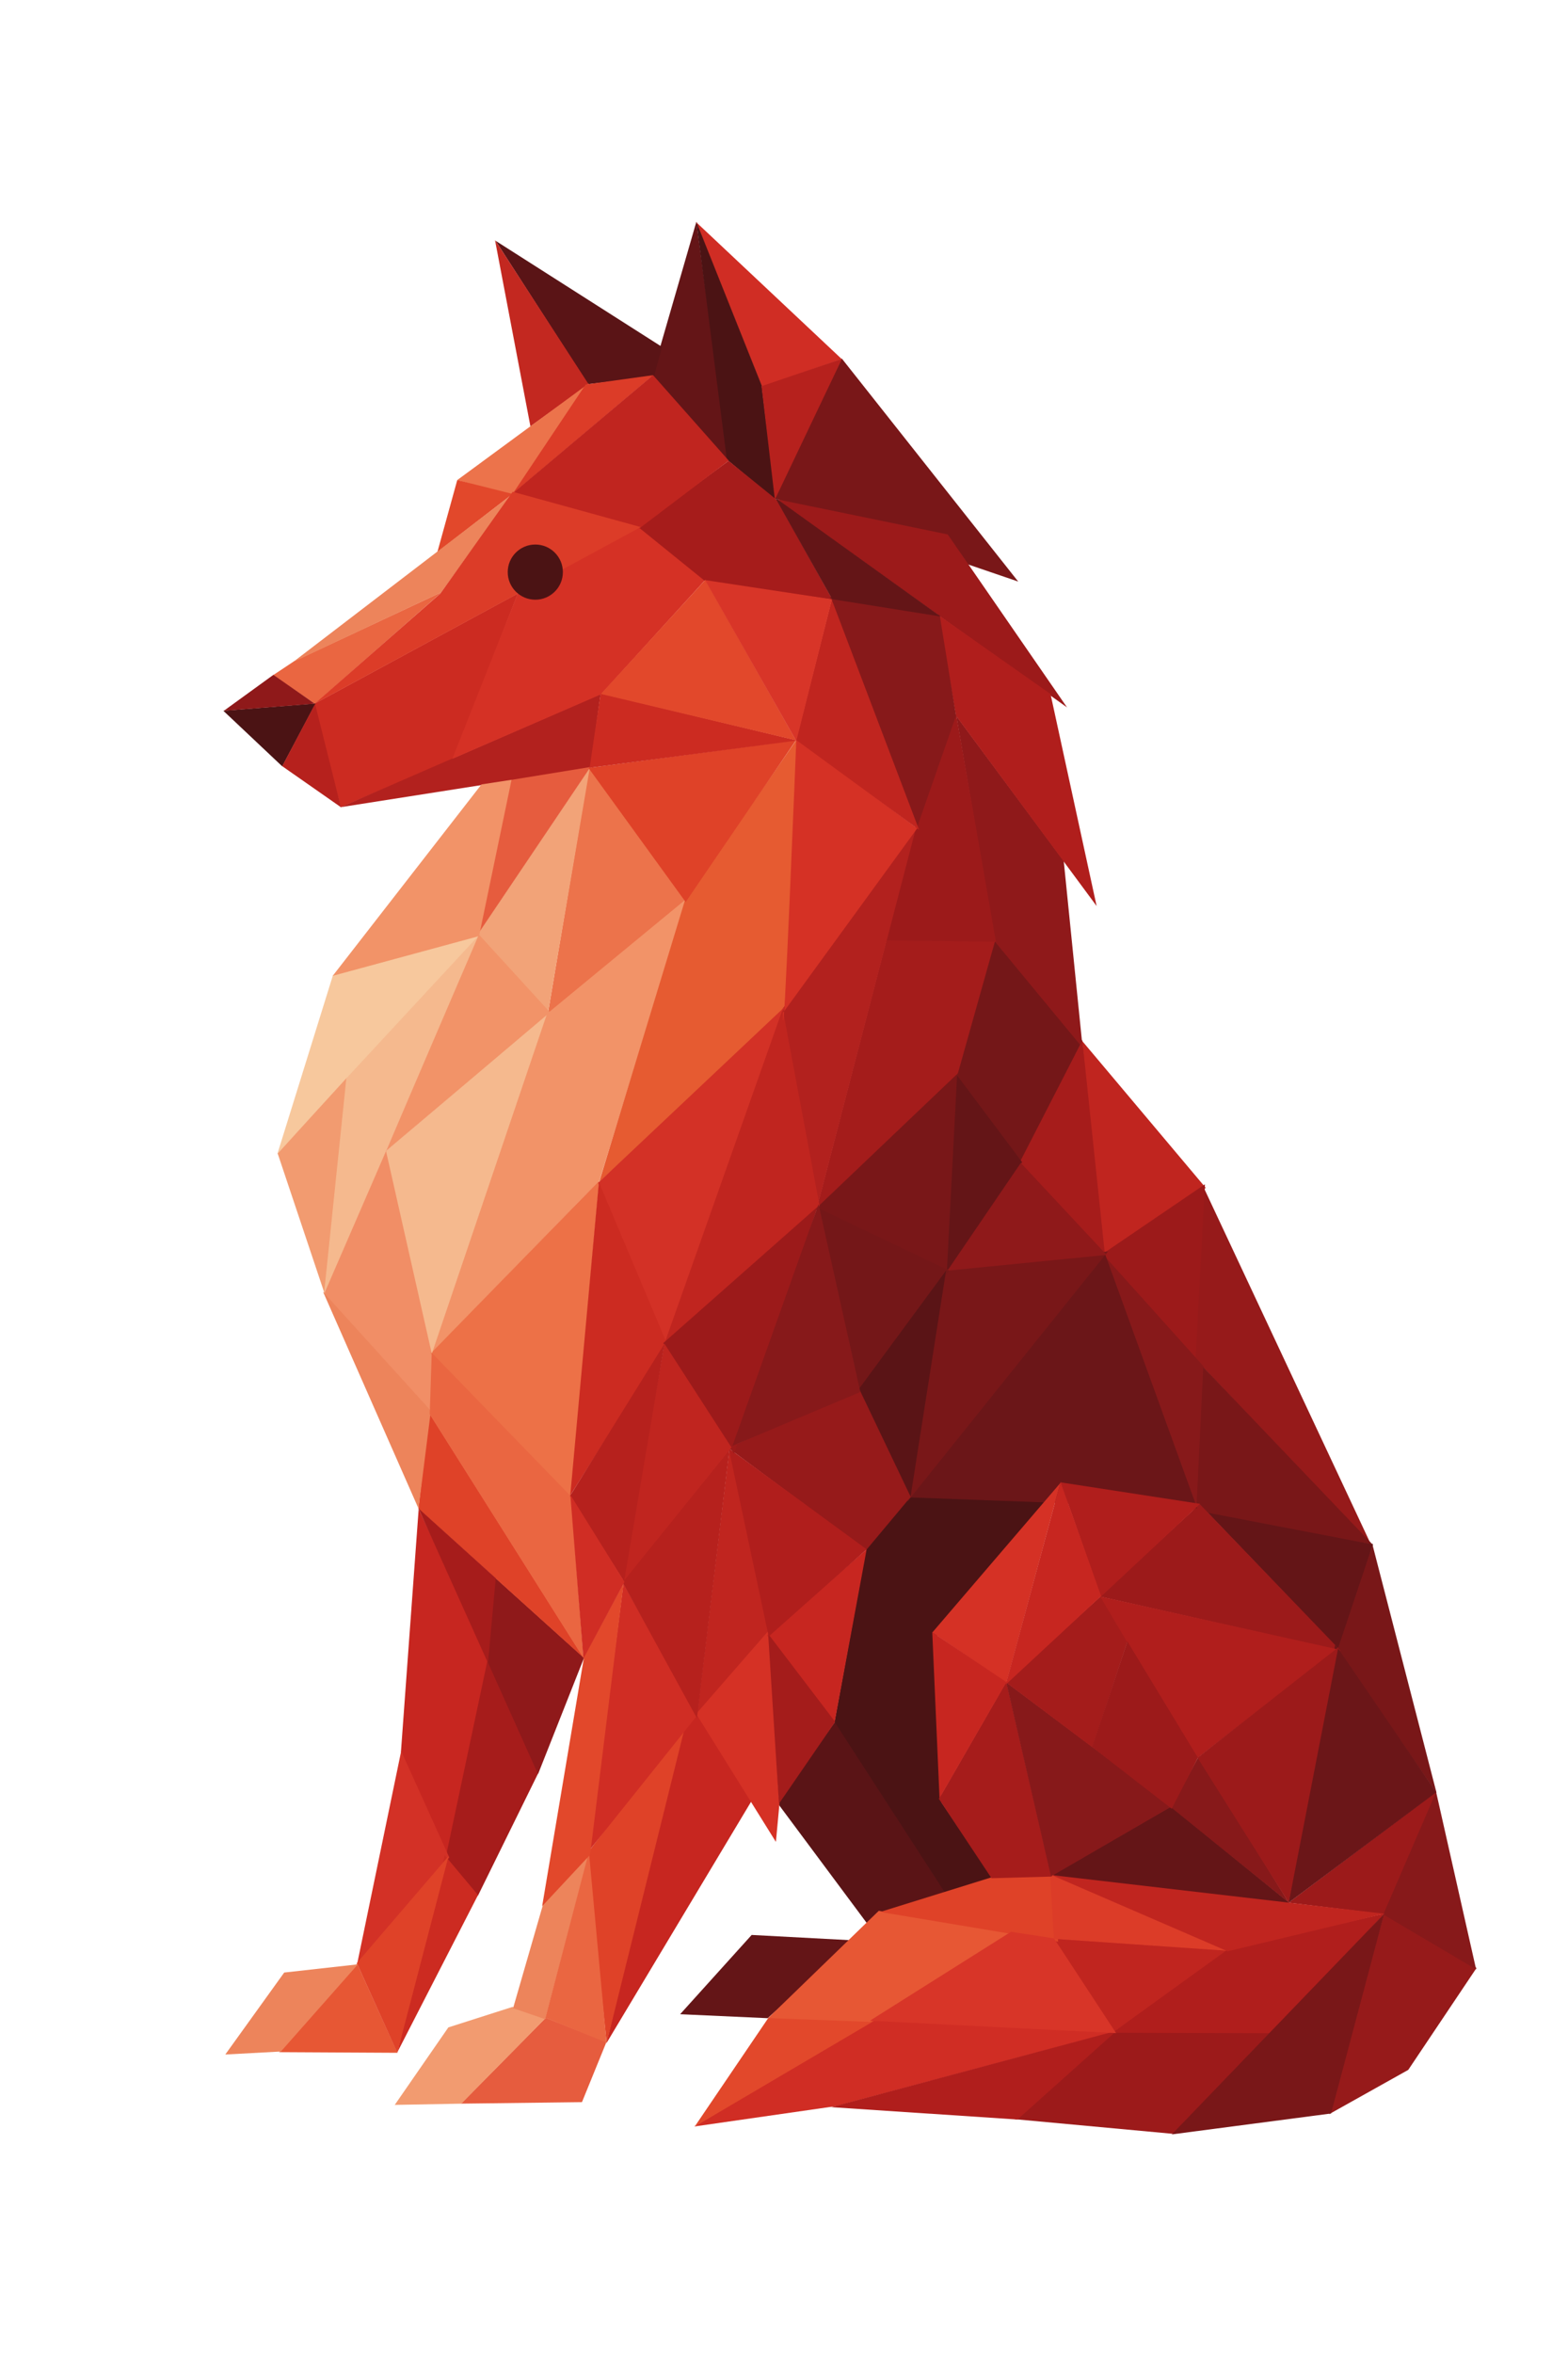 <svg version="1.1" id="Layer_1" xmlns="http://www.w3.org/2000/svg" xmlns:xlink="http://www.w3.org/1999/xlink" x="0px" y="0px" width="100%" viewBox="0 0 1024 1536">
  <path fill="#F29368" opacity="1" stroke="none" d="M 357.254 660.687 L 448.511 586.118 L 391.453 770.746 L 281.666 883.593 L 357.254 660.687 Z"></path>
  <path fill="#CC2B21" opacity="1" stroke="none" d="M 222.492 526.922 L 204.759 459.683 L 338.257 387.344 L 296.13 495.534 L 222.492 526.922 Z"></path>
  <path fill="#961A1A" opacity="1" stroke="none" d="M 785.206 773.336 L 895.488 1008.563 L 780.44 887.035 L 785.206 773.336 Z"></path>
  <path fill="#9C1A1A" opacity="1" stroke="none" d="M 831.282 1325.936 L 767.336 1393.049 L 662.662 1383.369 L 728.433 1325.536 L 831.282 1325.936 Z"></path>
  <path fill="#741718" opacity="1" stroke="none" d="M 649.387 613.479 L 706.916 679.449 L 666.846 759.538 L 623.815 704.024 L 649.387 613.479 Z"></path>
  <path fill="#791718" opacity="1" stroke="none" d="M 549.712 233.994 L 664.947 379.635 L 505.553 325.209 L 549.712 233.994 Z"></path>
  <path fill="#C72620" opacity="1" stroke="none" d="M 261.851 1143.463 L 273.415 985.032 L 320.486 1085.968 L 291.068 1214.033 L 261.851 1143.463 Z"></path>
  <path fill="#5A1416" opacity="1" stroke="none" d="M 566.877 1256.428 L 507.648 1176.828 L 545.944 1123.038 L 618.908 1234.995 L 566.877 1256.428 Z"></path>
  <path fill="#961A1A" opacity="1" stroke="none" d="M 964.257 1284.669 L 919.677 1351.182 L 868.036 1380.088 L 903.805 1248.947 L 964.257 1284.669 Z"></path>
  <path fill="#9C1A1A" opacity="1" stroke="none" d="M 696.84 461.786 L 506.832 325.822 L 618.922 348.866 L 696.84 461.786 Z"></path>
  <path fill="#8F191A" opacity="1" stroke="none" d="M 624.513 467.301 L 694.67 561.925 L 707.027 684.025 L 649.772 614.729 L 624.513 467.301 Z"></path>
  <path fill="#D02D24" opacity="1" stroke="none" d="M 545.885 1374.849 L 453.372 1388.147 L 569.346 1318.422 L 728.75 1326.104 L 545.885 1374.849 Z"></path>
  <path fill="#F18E66" opacity="1" stroke="none" d="M 280.893 920.665 L 211.273 844.091 L 252.148 750.121 L 282.791 882.482 L 280.893 920.665 Z"></path>
  <path fill="#C72620" opacity="1" stroke="none" d="M 491.079 1175.18 L 396.03 1333.781 L 443.684 1132.527 L 456.256 1118.306 L 491.079 1175.18 Z"></path>
  <path fill="#C0251F" opacity="1" stroke="none" d="M 706.706 679.497 L 787.417 775.41 L 719.957 821.512 L 706.706 679.497 Z"></path>
  <path fill="#F7C89D" opacity="1" stroke="none" d="M 312.84 610.876 L 181.116 753.326 L 217.462 636.54 L 312.84 610.876 Z"></path>
  <path fill="#A61C1B" opacity="1" stroke="none" d="M 290.753 1214.01 L 318.806 1081.777 L 351.419 1157.647 L 312.028 1237.677 L 290.753 1214.01 Z"></path>
  <path fill="#8F191A" opacity="1" stroke="none" d="M 381.417 1082.171 L 351.362 1158.154 L 318.173 1084.218 L 323.303 1029.803 L 381.417 1082.171 Z"></path>
  <path fill="#B2211E" opacity="1" stroke="none" d="M 222.272 526.948 L 392.212 453.036 L 385.654 501.297 L 222.272 526.948 Z"></path>
  <path fill="#B01E1C" opacity="1" stroke="none" d="M 542.804 1375.521 L 729.214 1325.663 L 664.454 1383.586 L 542.804 1375.521 Z"></path>
  <path fill="#641517" opacity="1" stroke="none" d="M 787.232 986.019 L 896.719 1007.996 L 874.696 1077.243 L 787.232 986.019 Z"></path>
  <path fill="#9C1A1A" opacity="1" stroke="none" d="M 718.405 819.68 L 786.905 773.079 L 780.731 887.491 L 718.405 819.68 Z"></path>
  <path fill="#D53125" opacity="1" stroke="none" d="M 506.712 1202.363 L 453.8 1117.409 L 502.242 1063.292 L 508.46 1169.759 L 509.024 1177.585 L 506.712 1202.363 Z"></path>
  <path fill="#641517" opacity="1" stroke="none" d="M 425.569 245.714 L 454.785 144.723 L 475.766 301.207 L 425.569 245.714 Z"></path>
  <path fill="#F29B70" opacity="1" stroke="none" d="M 211.924 844.251 L 181.342 752.988 L 226.622 703.397 L 211.924 844.251 Z"></path>
  <path fill="#DF4228" opacity="1" stroke="none" d="M 381.221 1082.23 L 273.238 984.91 L 280.391 922.49 L 381.221 1082.23 Z"></path>
  <path fill="#5A1416" opacity="1" stroke="none" d="M 432.386 226.49 L 427.068 245.835 L 383.932 250.785 L 323.617 157.166 L 432.386 226.49 Z"></path>
  <path fill="#791718" opacity="1" stroke="none" d="M 873.507 1076.945 L 896.365 1008.559 L 938.19 1170.51 L 873.507 1076.945 Z"></path>
  <path fill="#D33126" opacity="1" stroke="none" d="M 293.426 1212.548 L 233.254 1281.95 L 261.997 1143.079 L 293.426 1212.548 Z"></path>
  <path fill="#E65C3E" opacity="1" stroke="none" d="M 356.401 1317.178 L 396.07 1332.936 L 380.057 1372.246 L 301.071 1373.222 L 356.401 1317.178 Z"></path>
  <path fill="#641517" opacity="1" stroke="none" d="M 501.298 1317.446 L 444.168 1314.847 L 490.88 1263.103 L 557.952 1266.665 L 501.298 1317.446 Z"></path>
  <path fill="#D02D24" opacity="1" stroke="none" d="M 497.533 252.454 L 454.438 144.836 L 549.752 234.431 L 497.533 252.454 Z"></path>
  <path fill="#4B1314" opacity="1" stroke="none" d="M 454.783 144.873 L 497.456 251.719 L 506.616 326.603 L 474.664 299.972 L 454.783 144.873 Z"></path>
  <path fill="#87191A" opacity="1" stroke="none" d="M 937.632 1168.727 L 963.998 1285.575 L 901.923 1248.901 L 937.632 1168.727 Z"></path>
  <path fill="#9C1A1A" opacity="1" stroke="none" d="M 937.915 1169.626 L 903.457 1249.552 L 841.514 1242.056 L 937.915 1169.626 Z"></path>
  <path fill="#F29B70" opacity="1" stroke="none" d="M 356.111 1317.608 L 301.258 1373.234 L 257.788 1374.041 L 292.799 1323.456 L 334.673 1310.075 L 356.111 1317.608 Z"></path>
  <path fill="#ED845B" opacity="1" stroke="none" d="M 281.382 920.854 L 273.311 984.744 L 211.024 843.368 L 281.382 920.854 Z"></path>
  <path fill="#E2482B" opacity="1" stroke="none" d="M 570.8 1319.218 L 453.707 1388.154 L 501.946 1317.018 L 570.8 1319.218 Z"></path>
  <path fill="#C32820" opacity="1" stroke="none" d="M 323.258 156.674 L 384.451 250.91 L 346.396 278.315 L 323.258 156.674 Z"></path>
  <path fill="#E75734" opacity="1" stroke="none" d="M 182.278 1339.615 L 233.189 1281.768 L 259.566 1340.035 L 182.278 1339.615 Z"></path>
  <path fill="#ED845B" opacity="1" stroke="none" d="M 233.732 1282.281 L 183.444 1339.201 L 147.135 1341.142 L 185.603 1287.647 L 233.732 1282.281 Z"></path>
  <path fill="#ED845B" opacity="1" stroke="none" d="M 356.092 1318.125 L 335.081 1310.905 L 354.577 1243.429 L 384.564 1210.431 L 356.092 1318.125 Z"></path>
  <path fill="#EC734B" opacity="1" stroke="none" d="M 298.59 313.399 L 384.674 250.157 L 334.774 323.3 L 298.59 313.399 Z"></path>
  <path fill="#EA6641" opacity="1" stroke="none" d="M 178.321 440.763 L 192.016 431.664 L 288.717 386.371 L 205.646 459.453 L 178.321 440.763 Z"></path>
  <path fill="#CC2B21" opacity="1" stroke="none" d="M 259.431 1339.79 L 290.403 1211.069 L 312.176 1237.068 L 259.431 1339.79 Z"></path>
  <path fill="#4B1314" opacity="1" stroke="none" d="M 206.123 459.205 L 184.34 500.279 L 145.861 463.986 L 206.123 459.205 Z"></path>
  <path fill="#B6211D" opacity="1" stroke="none" d="M 184.312 500.154 L 205.759 459.488 L 222.649 526.937 L 184.312 500.154 Z"></path>
  <path fill="#E2482B" opacity="1" stroke="none" d="M 298.622 313.361 L 334.782 322.44 L 285.619 360.407 L 298.622 313.361 Z"></path>
  <path fill="#8F191A" opacity="1" stroke="none" d="M 205.566 459.362 L 146.148 464.02 L 178.532 440.537 L 205.566 459.362 Z"></path>
  <path fill="#E65B31" opacity="1" stroke="none" d="M 391.301 771.61 L 447.174 588.181 L 520.351 482.671 L 513.741 659.983 L 391.301 771.61 Z"></path>
  <path fill="#ED7147" opacity="1" stroke="none" d="M 391.365 770.728 L 372.741 977.884 L 281.35 883.441 L 391.365 770.728 Z"></path>
  <path fill="#F5B98E" opacity="1" stroke="none" d="M 357.156 661.997 L 281.99 883.72 L 252.073 751.301 L 357.156 661.997 Z"></path>
  <path fill="#EC734B" opacity="1" stroke="none" d="M 384.809 501.304 L 448.231 586.796 L 357.855 661.256 L 384.809 501.304 Z"></path>
  <path fill="#F5B98E" opacity="1" stroke="none" d="M 226.172 703.948 L 313.588 609.639 L 211.592 844.802 L 226.172 703.948 Z"></path>
  <path fill="#F2A378" opacity="1" stroke="none" d="M 385.197 501.111 L 357.96 660.547 L 311.671 610.102 L 385.197 501.111 Z"></path>
  <path fill="#E65C3E" opacity="1" stroke="none" d="M 385.661 500.666 L 311.318 610.969 L 333.422 509.176 L 385.661 500.666 Z"></path>
  <path fill="#D53125" opacity="1" stroke="none" d="M 392.603 453.199 L 295.378 495.381 L 339.075 384.971 L 417.454 343.924 L 460.86 378.265 L 392.603 453.199 Z"></path>
  <path fill="#DC3C28" opacity="1" stroke="none" d="M 426.706 244.87 L 334.731 322.453 L 382.461 251.005 L 426.706 244.87 Z"></path>
  <path fill="#791718" opacity="1" stroke="none" d="M 896.301 1008.155 L 778.726 985.568 L 785.583 892.188 L 896.301 1008.155 Z"></path>
  <path fill="#87191A" opacity="1" stroke="none" d="M 785.837 891.748 L 781.353 984.169 L 719.372 817.786 L 785.837 891.748 Z"></path>
  <path fill="#C0251F" opacity="1" stroke="none" d="M 687.064 1265.243 L 802.646 1273.181 L 727.376 1326.605 L 687.064 1265.243 Z"></path>
  <path fill="#B01E1C" opacity="1" stroke="none" d="M 726.486 1326.954 L 801.832 1272.555 L 904.317 1249.105 L 831.156 1327.253 L 726.486 1326.954 Z"></path>
  <path fill="#791718" opacity="1" stroke="none" d="M 765.273 1393.296 L 903.918 1249.339 L 869.242 1379.651 L 765.273 1393.296 Z"></path>
  <path fill="#A41C1B" opacity="1" stroke="none" d="M 649.908 614.037 L 625.312 701.507 L 533.205 789.285 L 578.916 613.501 L 649.908 614.037 Z"></path>
  <path fill="#9C1A1A" opacity="1" stroke="none" d="M 650.402 614.764 L 576.885 613.885 L 597.297 541.791 L 624.397 466.028 L 650.402 614.764 Z"></path>
  <path fill="#791718" opacity="1" stroke="none" d="M 532.16 789.588 L 625.964 700.249 L 619.171 829.485 L 532.16 789.588 Z"></path>
  <path fill="#A61C1B" opacity="1" stroke="none" d="M 665.756 759.12 L 706.844 679.155 L 721.624 819.386 L 665.756 759.12 Z"></path>
  <path fill="#641517" opacity="1" stroke="none" d="M 625.033 701.964 L 667.481 758.619 L 618.247 831.884 L 625.033 701.964 Z"></path>
  <path fill="#A61C1B" opacity="1" stroke="none" d="M 460.327 379.238 L 417.069 344.241 L 475.772 300.826 L 507.586 326.565 L 543.747 391.528 L 460.327 379.238 Z"></path>
  <path fill="#B6211D" opacity="1" stroke="none" d="M 549.848 234.246 L 506.042 326.186 L 497.327 252.076 L 549.848 234.246 Z"></path>
  <path fill="#A61C1B" opacity="1" stroke="none" d="M 273.235 984.605 L 323.758 1030.211 L 318.689 1085.612 L 273.235 984.605 Z"></path>
  <path fill="#4B1314" opacity="1" stroke="none" d="M 648.853 1227.002 L 617.53 1236.101 L 544.958 1123.951 L 565.599 1011.333 L 594.484 976.772 L 682.399 980.343 L 612.006 1063.273 L 615.044 1176.825 L 648.853 1227.002 Z"></path>
  <path fill="#E75734" opacity="1" stroke="none" d="M 501.623 1317.371 L 573.887 1247.355 L 663.074 1261.045 L 568.544 1319.857 L 501.623 1317.371 Z"></path>
  <path fill="#DF4228" opacity="1" stroke="none" d="M 691.032 1267.522 L 574.803 1248.092 L 647.435 1225.511 L 687.286 1223.195 L 691.032 1267.522 Z"></path>
  <path fill="#C72620" opacity="1" stroke="none" d="M 565.953 1011.45 L 545.059 1124.247 L 501.004 1067.641 L 565.953 1011.45 Z"></path>
  <path fill="#A41C1B" opacity="1" stroke="none" d="M 501.639 1066.54 L 545.406 1123.986 L 508.713 1177.421 L 501.639 1066.54 Z"></path>
  <path fill="#B01E1C" opacity="1" stroke="none" d="M 716.163 591.448 L 624.225 467.115 L 613.082 401.647 L 686.054 453.051 L 716.163 591.448 Z"></path>
  <path fill="#87191A" opacity="1" stroke="none" d="M 624.34 467.187 L 599.055 539.687 L 541.936 389.558 L 613.646 401.335 L 624.34 467.187 Z"></path>
  <path fill="#641517" opacity="1" stroke="none" d="M 614.303 402.458 L 543.435 391.137 L 506.308 324.952 L 614.303 402.458 Z"></path>
  <path fill="#D83528" opacity="1" stroke="none" d="M 660.241 1261.038 L 688.323 1265.347 L 728.882 1327.189 L 568.048 1319.111 L 660.241 1261.038 Z"></path>
  <path fill="#EA6641" opacity="1" stroke="none" d="M 281.95 883.094 L 372.916 976.839 L 381.102 1082.49 L 280.633 923.24 L 281.95 883.094 Z"></path>
  <path fill="#DF4228" opacity="1" stroke="none" d="M 447.7 1125.796 L 396.166 1333.624 L 383.303 1210.076 L 447.7 1125.796 Z"></path>
  <path fill="#D02D24" opacity="1" stroke="none" d="M 455.059 1120.13 L 384.912 1207.813 L 407.138 1033.698 L 455.059 1120.13 Z"></path>
  <path fill="#DF4228" opacity="1" stroke="none" d="M 447.774 588.833 L 384.295 501.268 L 519.88 483.156 L 447.774 588.833 Z"></path>
  <path fill="#CC2B21" opacity="1" stroke="none" d="M 392.238 452.595 L 520.691 483.374 L 385.068 501.19 L 392.238 452.595 Z"></path>
  <path fill="#9C1A1A" opacity="1" stroke="none" d="M 718.069 1042.168 L 783.505 981.833 L 875.513 1077.553 L 718.069 1042.168 Z"></path>
  <path fill="#6B1618" opacity="1" stroke="none" d="M 841.399 1242.175 L 871.998 1073.359 L 937.966 1169.974 L 841.399 1242.175 Z"></path>
  <path fill="#6B1618" opacity="1" stroke="none" d="M 781.806 984.471 L 592.783 977.426 L 721.49 818.129 L 781.806 984.471 Z"></path>
  <path fill="#791718" opacity="1" stroke="none" d="M 723.592 816.911 L 592.743 979.998 L 616.134 828.847 L 723.592 816.911 Z"></path>
  <path fill="#8F191A" opacity="1" stroke="none" d="M 722.69 819.171 L 618.733 829.453 L 666.641 759.141 L 722.69 819.171 Z"></path>
  <path fill="#C0251F" opacity="1" stroke="none" d="M 455.341 1117.95 L 476.352 945.826 L 501.867 1064.562 L 455.341 1117.95 Z"></path>
  <path fill="#C0251F" opacity="1" stroke="none" d="M 475.92 300.704 L 417.436 345.002 L 335.209 321.777 L 426.488 244.898 L 475.92 300.704 Z"></path>
  <path fill="#DF4228" opacity="1" stroke="none" d="M 292.948 1211.644 L 259.445 1339.999 L 233.025 1281.468 L 292.948 1211.644 Z"></path>
  <path fill="#EA6641" opacity="1" stroke="none" d="M 384.61 1208.895 L 396.122 1333.384 L 356.198 1317.196 L 384.61 1208.895 Z"></path>
  <path fill="#E2482B" opacity="1" stroke="none" d="M 385.379 1210.748 L 354.059 1244.329 L 381.456 1081.359 L 407.261 1033.461 L 385.379 1210.748 Z"></path>
  <path fill="#ED845B" opacity="1" stroke="none" d="M 333.931 323.1 L 288.14 386.688 L 191.501 432.084 L 333.931 323.1 Z"></path>
  <path fill="#B2211E" opacity="1" stroke="none" d="M 598.732 538.412 L 533.91 787.353 L 510.692 659.038 L 598.732 538.412 Z"></path>
  <path fill="#D33126" opacity="1" stroke="none" d="M 435.729 882.283 L 390.642 772.145 L 512.283 657.446 L 435.729 882.283 Z"></path>
  <path fill="#C0251F" opacity="1" stroke="none" d="M 434.164 876.398 L 511.149 658.715 L 535.244 787.283 L 434.164 876.398 Z"></path>
  <path fill="#D53125" opacity="1" stroke="none" d="M 598.999 540.715 L 511.348 661.143 C 511.348 701.657 520.061 482.305 520.061 482.305 L 598.999 540.715 Z"></path>
  <path fill="#B6211D" opacity="1" stroke="none" d="M 476.43 945.985 L 455.148 1121.667 L 406.338 1032.526 L 476.43 945.985 Z"></path>
  <path fill="#CC2B21" opacity="1" stroke="none" d="M 435.349 876.573 L 372.421 976.146 L 391.103 771.666 L 435.349 876.573 Z"></path>
  <path fill="#E2482B" opacity="1" stroke="none" d="M 519.808 483.281 L 392.412 453.004 L 460.666 378.498 L 519.808 483.281 Z"></path>
  <path fill="#B01E1C" opacity="1" stroke="none" d="M 692.621 967.663 L 783.771 981.692 L 718.823 1042.418 L 692.621 967.663 Z"></path>
  <path fill="#641517" opacity="1" stroke="none" d="M 764.737 1179.174 L 842.384 1242.41 L 685.575 1224.746 L 764.737 1179.174 Z"></path>
  <path fill="#DC3C28" opacity="1" stroke="none" d="M 688.193 1265.628 L 685.743 1223.156 L 802.225 1273.47 L 688.193 1265.628 Z"></path>
  <path fill="#741718" opacity="1" stroke="none" d="M 560.639 908.241 L 534.031 788.454 L 620.044 829.528 L 560.639 908.241 Z"></path>
  <path fill="#5A1416" opacity="1" stroke="none" d="M 560.597 907.13 L 617.846 829.394 L 594.547 977.669 L 560.597 907.13 Z"></path>
  <path fill="#C0251F" opacity="1" stroke="none" d="M 600.196 541.683 L 519.898 483.003 L 543.126 391.327 L 600.196 541.683 Z"></path>
  <path fill="#D83528" opacity="1" stroke="none" d="M 543.329 391.239 L 520.016 483.765 L 460.467 378.681 L 543.329 391.239 Z"></path>
  <path fill="#961A1A" opacity="1" stroke="none" d="M 561.343 907.158 L 594.736 977.117 L 565.566 1011.978 L 475.356 944.988 L 561.343 907.158 Z"></path>
  <path fill="#A61C1B" opacity="1" stroke="none" d="M 686.719 1225 L 647.522 1226.064 L 613.129 1174.223 L 657.211 1097.678 L 686.719 1225 Z"></path>
  <path fill="#D53125" opacity="1" stroke="none" d="M 692.452 968.104 L 657.235 1098.565 L 608.886 1065.631 L 692.452 968.104 Z"></path>
  <path fill="#C72620" opacity="1" stroke="none" d="M 608.83 1065.495 L 657.251 1098.077 L 613.565 1173.822 L 608.83 1065.495 Z"></path>
  <path fill="#B01E1C" opacity="1" stroke="none" d="M 475.869 945.382 L 566 1011.405 L 501.988 1068.275 L 475.869 945.382 Z"></path>
  <path fill="#87191A" opacity="1" stroke="none" d="M 686.363 1224.919 L 657.106 1098.105 L 765.274 1179.174 L 686.363 1224.919 Z"></path>
  <path fill="#A41C1B" opacity="1" stroke="none" d="M 713.44 1140.678 L 657.078 1098.33 L 718.726 1042.069 L 737.034 1069.386 L 713.44 1140.678 Z"></path>
  <path fill="#87191A" opacity="1" stroke="none" d="M 841.702 1242.062 L 764.738 1179.774 L 782.781 1146.634 L 841.702 1242.062 Z"></path>
  <path fill="#C72620" opacity="1" stroke="none" d="M 719.076 1041.888 L 656.78 1099.719 L 692.618 967.383 L 719.076 1041.888 Z"></path>
  <path fill="#9C1A1A" opacity="1" stroke="none" d="M 534.064 787.608 L 479.383 949.04 L 433.137 876.769 L 534.064 787.608 Z"></path>
  <path fill="#C0251F" opacity="1" stroke="none" d="M 433.86 877.019 L 477.688 944.869 L 406.438 1033.159 L 433.86 877.019 Z"></path>
  <path fill="#87191A" opacity="1" stroke="none" d="M 478.329 943.828 L 534.545 786.056 L 561.859 908.692 L 478.329 943.828 Z"></path>
  <path fill="#DC3C28" opacity="1" stroke="none" d="M 418.445 344.066 L 205.433 459.411 L 287.619 387.394 L 334.821 321.015 L 418.445 344.066 Z" style="stroke-width: 1;"></path>
  <ellipse style="fill:#4B1314" cx="349.585" cy="373.467" rx="18.008" ry="18.008" fill="#4B1314"></ellipse>
  <path fill="#F29368" opacity="1" stroke="none" d="M 252.037 751.445 L 312.755 610.079 L 359.166 660.819 L 252.037 751.445 Z" style="stroke-width: 1;"></path>
  <path fill="#F29368" opacity="1" stroke="none" d="M 217.286 637.005 L 314.427 512.052 L 334.07 509.035 L 312.85 611.082 L 217.286 637.005 Z" style="stroke-width: 1;"></path>
  <path fill="#B6211D" opacity="1" stroke="none" d="M 433.976 877.08 L 407.542 1032.53 L 372.272 976.468 L 433.976 877.08 Z" style="stroke-width: 1;"></path>
  <path fill="#D02D24" opacity="1" stroke="none" d="M 372.451 975.734 L 407.83 1032.666 L 381.025 1082.735 L 372.451 975.734 Z" style="stroke-width: 1;"></path>
  <path fill="#C0251F" opacity="1" stroke="none" d="M 686.73 1224.02 L 904.025 1249.263 L 801.725 1273.781 L 686.73 1224.02 Z" style="stroke-width: 1;"></path>
  <path fill="#B01E1C" opacity="1" stroke="none" d="M 781.234 1148.2 L 718.432 1042.094 L 873.389 1076.636 L 781.234 1148.2 Z" style="stroke-width: 1;"></path>
  <path fill="#9C1A1A" opacity="1" stroke="none" d="M 782.049 1147.414 L 873.99 1075.348 L 841.618 1242.043 L 782.049 1147.414 Z" style="stroke-width: 1;"></path>
  <path fill="#9C1A1A" opacity="1" stroke="none" d="M 782.336 1147.464 L 765.17 1180.714 L 713.213 1140.42 L 736.233 1071.466 L 782.336 1147.464 Z" style="stroke-width: 1;"></path>
</svg>